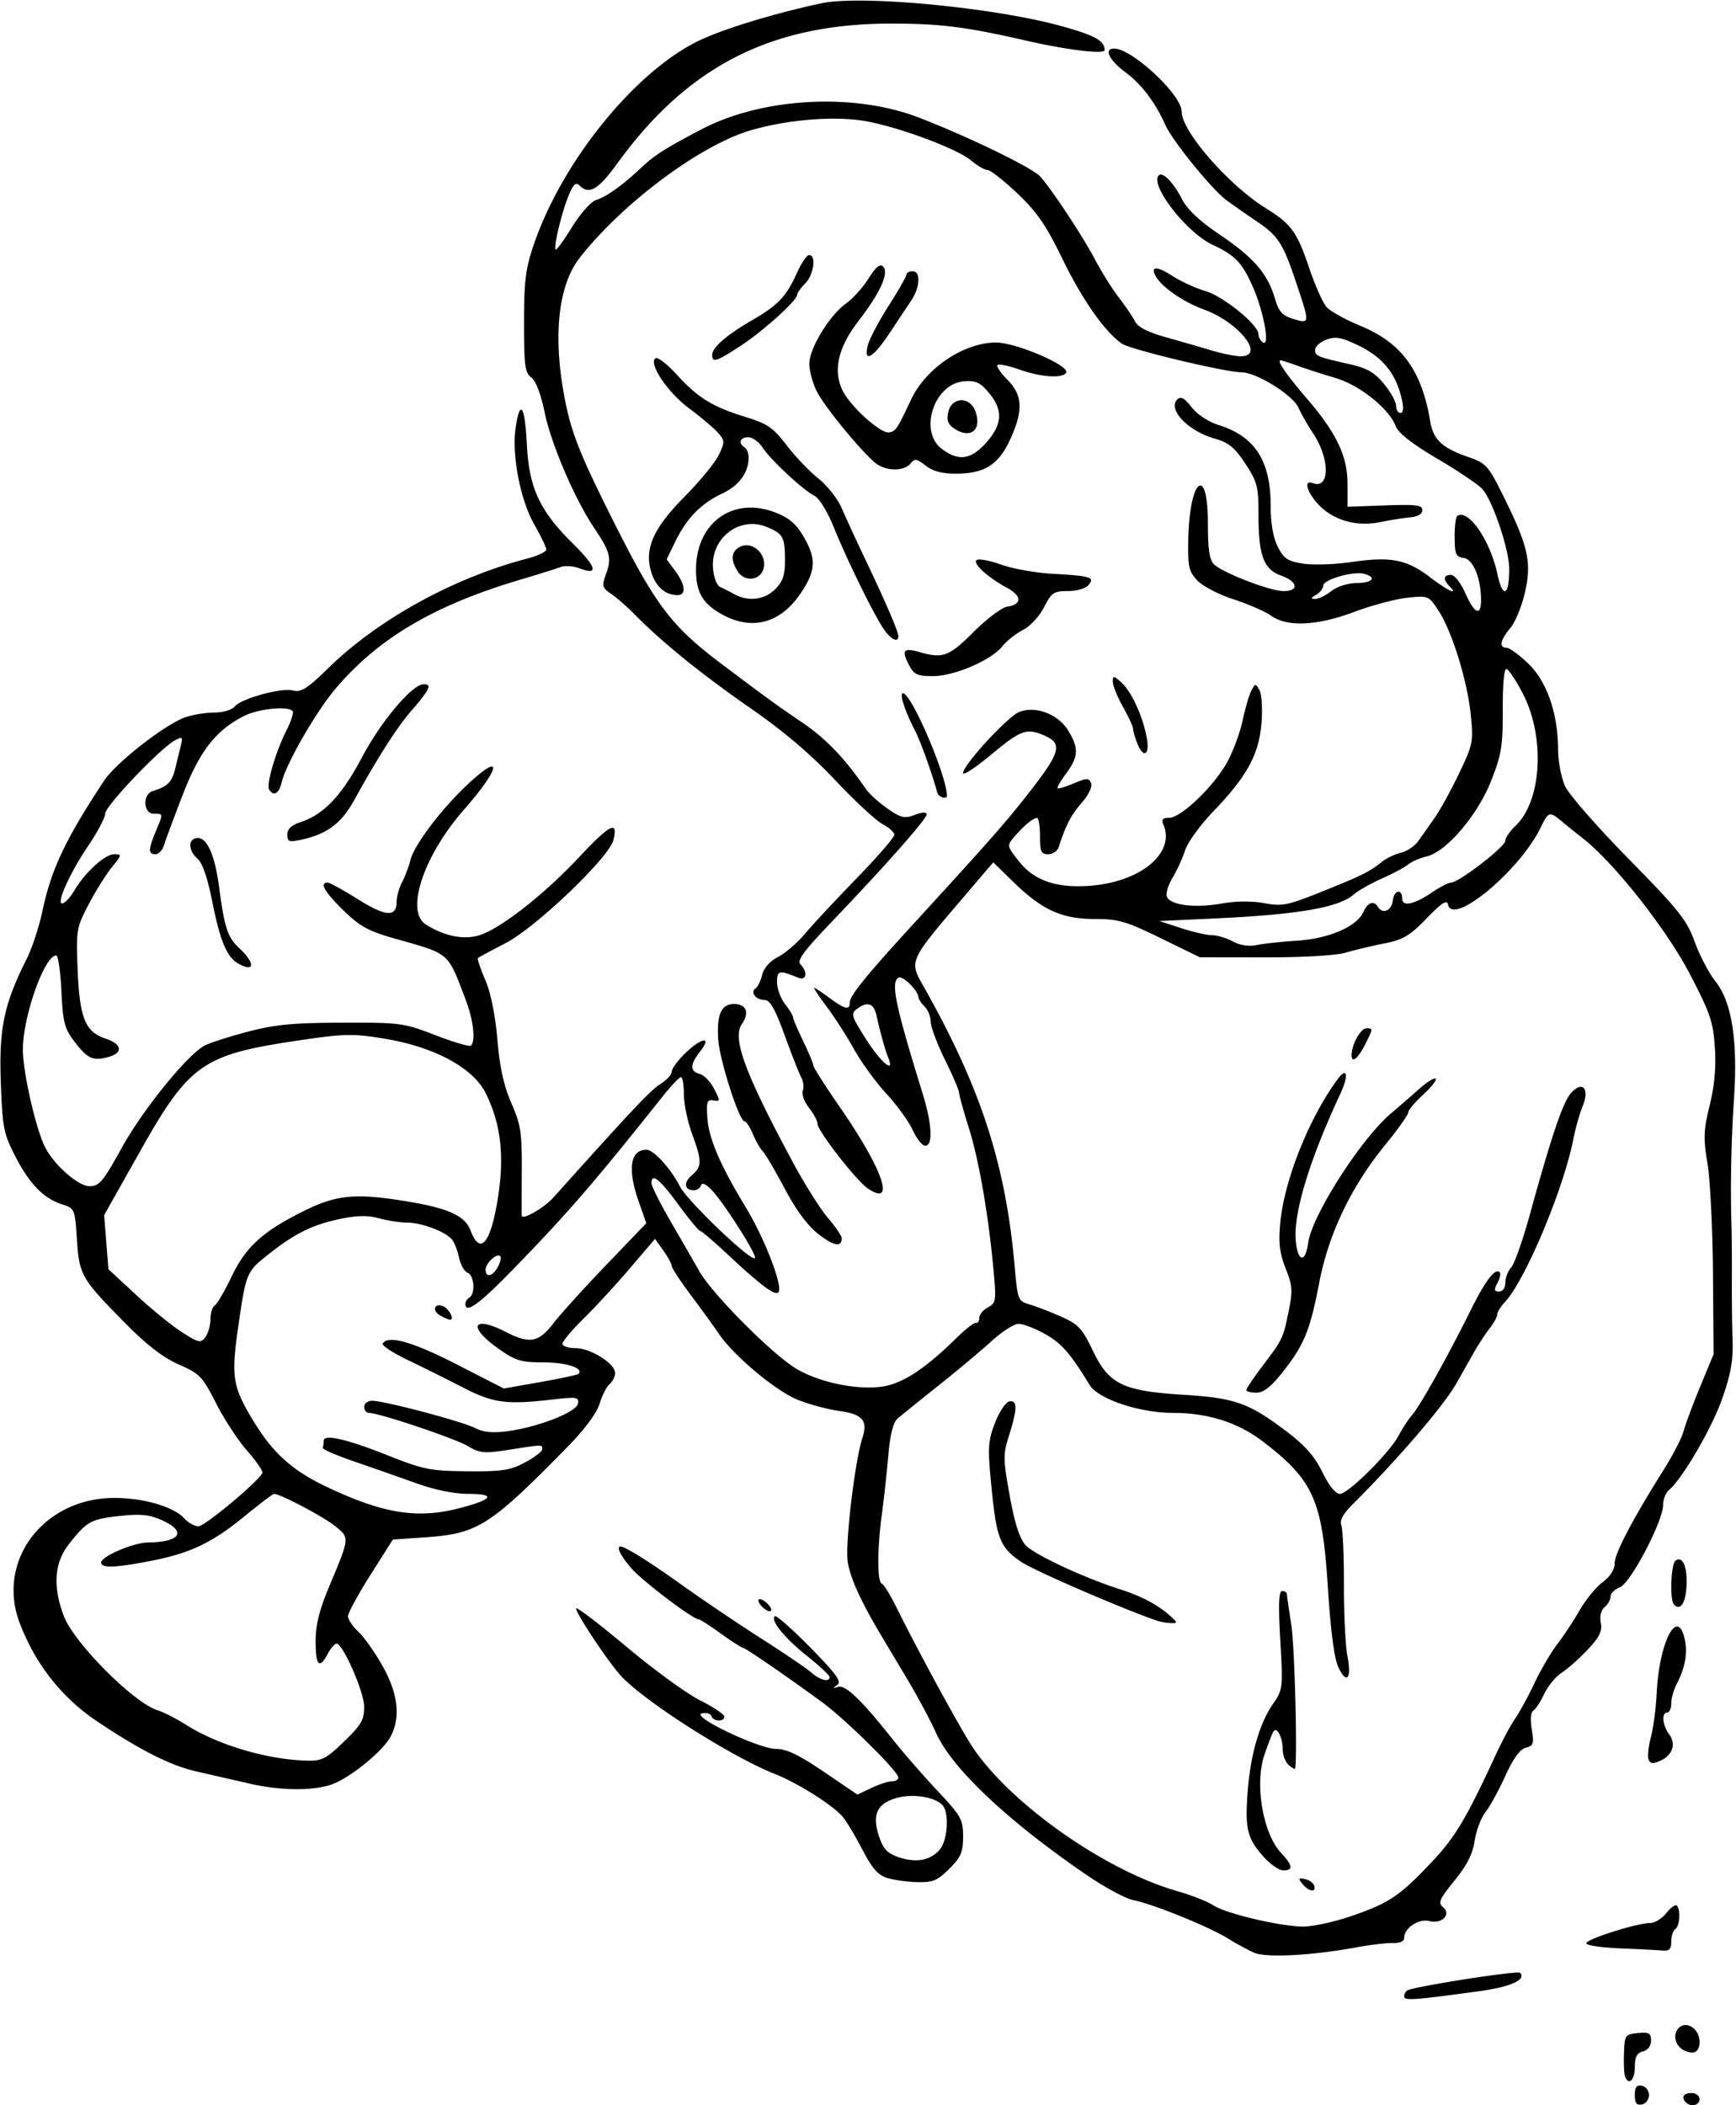 <?xml version="1.0"?>
<svg xmlns="http://www.w3.org/2000/svg" width="402.188" height="487.5" viewBox="0 0 402.188 487.5">
  <path d="M378.75 485.156c0-1.858.412-2.402 1.64-2.165.903.174 1.641 1.148 1.641 2.165 0 1.017-.738 1.992-1.64 2.166-1.23.236-1.641-.307-1.641-2.166zm11.875 1.719c-1.189-1.189-.618-2.188 1.25-2.188 1.042 0 1.875.625 1.875 1.407 0 1.427-1.983 1.923-3.125.781zm-14.175-6.172c-.2-.644-.293-3.07-.205-5.39.154-4.036.294-4.232 3.208-4.513 2.587-.25 3.047.012 3.047 1.728 0 1.234-.731 2.214-1.875 2.513-1.409.368-1.875 1.279-1.875 3.662 0 3.059-1.549 4.406-2.3 2zm12.8-6.515c-2.785-2.785.113-6.974 3.106-4.49 2.02 1.677 1.815 5.615-.293 5.615-.929 0-2.194-.507-2.813-1.125zm-63.938-11.857c0-.534.317-1.163.704-1.399 1.481-.902 25.56-4.668 26.14-4.088 1.553 1.553-2.174 3.254-9.253 4.224-15.252 2.09-17.59 2.257-17.59 1.263zm-34.662-10.11c-1.386-.582-4.173-2.088-6.194-3.344-4.378-2.722-17.366-7.982-21.885-8.863-1.765-.344-6.617-2.953-10.78-5.796-18.317-12.508-31.268-24.723-34.954-32.968-1.268-2.836-4.274-8.446-6.68-12.467a5639.554 5639.554 0 01-6.16-10.313c-4.638-7.805-7.052-13.143-7.6-16.81-.624-4.163 1.64-23.274 3.392-28.65 1.335-4.093.035-5.567-5.569-6.314-2.407-.321-6.559-1.433-9.227-2.47-5.093-1.98-14.938-10.172-18.437-15.34-1.114-1.645-4.029-5.667-6.478-8.938-2.45-3.272-4.453-6.326-4.453-6.788 0-.461-.871-2.063-1.936-3.558l-1.936-2.72-5.798 6.794c-3.19 3.736-8.014 8.971-10.72 11.634-2.708 2.662-4.923 5.299-4.923 5.859 0 .56 1.345 1.018 2.99 1.018 3.504 0 9.182 3.549 9.192 5.745.004.84-.559 1.994-1.249 2.567-.69.573-1.741 2.628-2.337 4.568-.681 2.217-3.476 5.963-7.53 10.09-17.984 18.306-20.677 20.006-33.022 20.852l-7.341.504-5.195 8.194c-2.857 4.507-5.195 8.804-5.195 9.55 0 .744 1.091 2.376 2.425 3.626 1.334 1.25 3.865 4.845 5.625 7.988 3.542 6.326 4.161 11.739 1.853 16.201-1.664 3.218-8.708 9.087-13.117 10.93-4.167 1.74-12.082 1.755-19.562.036-3.2-.736-8.754-2.007-12.343-2.824-5.99-1.365-12.958-4.877-23.006-11.597-8.173-5.465-14.326-13.277-17.931-22.765-5.488-14.441 5.526-28.977 21.956-28.977 6.749 0 13.745 2.05 16.182 4.743.905 1 2.382 1.82 3.281 1.82 1.478 0 14.04-10.491 14.794-12.355.172-.425-1.409-2.729-3.513-5.12-2.104-2.39-5.35-7.346-7.215-11.014-3.146-6.19-3.765-6.834-8.648-8.985-3.708-1.633-7.447-4.537-12.676-9.843-9.897-10.044-10.366-10.87-10.918-19.198-.462-6.992-.505-7.091-3.477-8.052-4.276-1.382-7.524-4.739-10.848-11.215C.828 262.48.566 261.114.185 250.511c-.445-12.398.743-18.012 6.04-28.548 1.229-2.444 2.878-7.502 3.664-11.241 1.981-9.419 5.382-16.563 14.286-30.015 2.748-4.152 14.317-13.138 18.856-14.647 1.752-.583 4.76-1.06 6.682-1.06 1.922 0 4.004-.613 4.626-1.363 1.569-1.89 10.769-4.428 13.536-3.733 1.887.474 3.303-.426 8.213-5.215 11.577-11.293 28.972-20.867 46.021-25.33 2.45-.64 4.454-1.586 4.454-2.101 0-.515-1.248-3.116-2.773-5.781-3.254-5.688-5.269-16.162-4.322-22.473 1.014-6.766 2.139-5.082 2.595 3.887.516 10.14 2.905 15.291 10.661 22.986 5.546 5.502 6.054 7.44 1.5 5.721-1.418-.535-3.406-.656-4.417-.268-1.011.388-5.002 1.64-8.87 2.782-20.301 5.997-33.251 13.613-43.27 25.448-4.497 5.31-11.416 17.36-12.412 21.612-.611 2.613-1.866 3.332-2.898 1.661-.72-1.164 1.555-8.888 4.071-13.82 1.061-2.08 1.666-4.044 1.344-4.366-1.226-1.226-7.993-.51-11.325 1.199-6.513 3.338-10.208 8.115-14.141 18.278-2.016 5.208-3.95 10.419-4.299 11.58-.348 1.16-1.238 2.109-1.976 2.109-1.705 0-1.692-1.102.063-5.301 1.759-4.21 1.774-4.074-.469-4.074-2.452 0-2.654-4.506-.234-5.254 3.435-1.061 4.436-2.055 5.188-5.148.427-1.756 1.021-4.187 1.321-5.404.49-1.986.35-2.107-1.367-1.187-3.392 1.815-16.158 15.214-16.158 16.96 0 .929-1.828 4.375-4.063 7.658-3.294 4.839-6.25 10.83-6.25 12.67 0 1.24 1.74-.126 3.105-2.436 2.511-4.252 7.139-8.484 9.275-8.484 1.827 0 1.8.153-.549 3.046-1.36 1.676-3.78 5.55-5.376 8.61-2.794 5.349-2.89 5.921-2.53 15 .444 11.2 1.745 14.46 6.388 16.01 3.963 1.322 4.255 3.344.624 4.316-3.517.94-4.72.376-7.795-3.655-2.262-2.965-2.63-4.409-2.976-11.638-.217-4.538-.755-8.252-1.196-8.252-2.764 0-7.834 14.457-7.727 22.031.077 5.383 3.042 18.262 5.16 22.407 2.108 4.124 7.678 9 10.283 9 2.257 0 3.129-1.04 7.489-8.934 4.844-8.77 15.053-21.376 19.115-23.603 1.133-.621 5.603-2.065 9.932-3.207 6.4-1.69 10.503-2.086 21.935-2.12 13.586-.042 14.32.057 21.7 2.913 4.2 1.626 7.892 2.702 8.203 2.391 1.085-1.085.553-5.892-1.15-10.372-4.348-11.443-3.538-10.735-16.454-14.396-6.184-1.754-8.132-2.82-11.953-6.542-4.35-4.237-5.61-6.443-3.682-6.443.486 0 3.648 1.733 7.027 3.852 6.451 4.045 8.961 4.221 8.97.63.004-1.176.572-3.221 1.262-4.544.69-1.324 1.563-3.629 1.938-5.122.9-3.586 7.256-11.968 13.422-17.699 8.138-7.564 7.491-3.702-1.004 5.992-9.403 10.73-13.663 23.574-8.826 26.609 4.36 2.735 8.92 3.625 12.504 2.442 5.018-1.656 14.94-9.449 23.033-18.09 7.136-7.619 9.076-8.576 7.902-3.898-1.012 4.032-17.923 20.199-24.923 23.826-3.352 1.736-6.257 3.292-6.456 3.457-.2.165.555 2.432 1.676 5.038 1.288 2.994 2.327 8.093 2.823 13.857.557 6.478 1.498 10.748 3.249 14.744 2.165 4.943 2.457 6.818 2.406 15.469-.032 5.414-.033 10.17-.003 10.57.085 1.127 5.153-1.773 7.32-4.189 18.23-20.32 22.561-24.914 24.788-26.29 1.449-.894 2.634-2.183 2.634-2.863 0-.68 1.391-2.584 3.092-4.232 3.812-3.695 6.325-4.069 3.539-.526-2.42 3.077-2.466 4.674-.149 5.28.987.258 2.487 1.808 3.333 3.444 1.456 2.815 1.448 2.958-.154 2.687-1.455-.247-1.654.304-1.417 3.931.319 4.872 2.945 11.005 8.95 20.898 4.297 7.078 8.526 17.997 7.57 19.544-.653 1.057-3.87-1.307-11.611-8.531-3.336-3.114-6.314-5.661-6.616-5.661-.303 0-2.564-2.742-5.025-6.094-4.334-5.902-6.2-7.377-6.2-4.899 0 .657 1.953 4.56 4.34 8.672 2.386 4.112 5.42 9.376 6.743 11.696 3.083 5.409 17.21 19.556 22.678 22.712 5.327 3.074 13.808 4.814 19.591 4.019 4.736-.652 10.033-4.101 17.295-11.262 2.091-2.063 4.137-3.645 4.547-3.516.41.129.744-.383.744-1.139 0-.755.898-1.854 1.995-2.441 1.864-.997 1.953-1.541 1.347-8.236-1.17-12.91-3.39-25.787-5.73-33.232-1.265-4.023-2.3-7.75-2.3-8.284 0-.533-1.476-3.966-3.28-7.63-1.805-3.662-3.282-7.604-3.282-8.758 0-1.155-.633-2.732-1.406-3.505-.774-.774-1.42-1.753-1.438-2.177-.063-1.554-3.696-5.113-4.63-4.536-1.824 1.127-.732 6.366 5.573 26.735 2.215 7.154 2.478 12.188.637 12.188-.695 0-1.986-1.602-2.869-3.56-.882-1.957-3.64-5.772-6.127-8.477-2.487-2.706-5.855-7.327-7.484-10.27-1.629-2.942-4.46-7.354-6.29-9.803-1.831-2.45-3.16-4.453-2.955-4.453.206 0 1.804 1.055 3.551 2.344 3.62 2.67 4.688 2.904 4.688 1.026 0-1.53 3.757-6.172 14.402-17.792 16.809-18.349 20.947-23.01 25.442-28.655 9.153-11.497 9.784-13.438 5.023-15.44-3.99-1.677-5.234-1.2-12.418 4.764-3.41 2.83-6.199 4.633-6.199 4.006 0-1.854 10.402-13.146 13.04-14.155 3.78-1.447 8.948.508 11.27 4.265 2.526 4.087 2.447 6.086-.393 9.935-1.283 1.739-2.191 3.303-2.019 3.475.173.173 1.865-.334 3.76-1.126 3.08-1.287 3.505-1.289 3.994-.015.318.83-.59 2.721-2.175 4.526-2.446 2.785-3.704 5.208-5.328 10.264-.29.902-1.385 1.64-2.432 1.64-1.632 0-1.905-.603-1.905-4.218 0-2.32-.316-4.206-.703-4.19-.926.04-3.096 1.853-5.266 4.4-1.726 2.027-1.71 2.105 1.15 5.716 3.572 4.511 8.962 6.272 16.973 5.546 11.436-1.037 19.177-7.643 16.465-14.05-.537-1.27-.238-1.641 1.321-1.641 2.755 0 10.445-7.395 13.471-12.955 1.366-2.51 2.966-6.844 3.555-9.632.589-2.788 1.493-5.875 2.01-6.86.894-1.707.983-1.711 1.88-.106.52.926.729 4.351.467 7.612-.581 7.242-3.345 12.315-11.114 20.404-3.041 3.166-6 7.232-6.577 9.037-.575 1.805-1.88 4.663-2.899 6.352-1.019 1.689-1.623 3.67-1.342 4.401.758 1.975 6.425 2.704 12.581 1.62 3.426-.604 7.113-.643 9.984-.107 4.117.77 5.37.524 13.095-2.566 9.378-3.751 11.373-4.737 14.168-6.999 1.032-.834 3.019-1.788 4.416-2.118 1.397-.33 3.206-1.545 4.019-2.7l3.785-5.383c1.27-1.805 3.818-6.436 5.665-10.292 3.196-6.676 3.325-7.324 2.697-13.593-.79-7.877-4.343-19.316-7.493-24.12-2.248-3.427-2.344-3.466-7.215-2.952-2.715.287-8.192 1.744-12.172 3.24-8.696 3.266-15.618 3.594-19.377.918-1.39-.99-5.3-2.696-8.691-3.791-3.41-1.102-7.164-3.056-8.4-4.373-1.986-2.117-2.218-3.177-2.088-9.568.286-14.057 4.542-17.453 4.542-3.623 0 5.955.37 8.444 1.406 9.448 2.044 1.982 13.001 6.206 16.1 6.206 3.689 0 3.355-2.18-.55-3.593-4.059-1.468-5.238-4.65-5.238-14.136 0-6.474-.282-7.567-3.046-11.777-2.467-3.757-3.832-4.867-7.171-5.83-6.163-1.776-10.882-6.752-8.584-9.05.789-.789 1.635-.327 3.302 1.803 1.319 1.686 3.908 3.387 6.292 4.136 8.35 2.62 12.02 8.266 12.021 18.495.001 4.175.565 7.485 1.641 9.64 1.397 2.796 2.262 3.38 5.858 3.95 2.32.368 7.405.2 11.3-.373 8.97-1.321 12.736-.596 18.07 3.477 4.129 3.152 6.864 4.43 4.568 2.133-1.547-1.547-1.41-2.625.333-2.625.828 0 2.267 1.825 3.326 4.219 2.11 4.77 3.656 5.466 3.648 1.64-.01-5.098-1.8-9.468-4.006-9.782-1.819-.258-2.086-.869-2.11-4.822-.013-2.49.265-4.706.62-4.925 2.62-1.62 7.623 5.67 9.319 13.579 1.22 5.69 2.72 4.962 2.71-1.315-.007-4.463-3.842-15.829-6.237-18.484-.934-1.034-5.625-4.194-10.426-7.02-5.852-3.447-9.028-5.929-9.637-7.53-1.55-4.078-8.364-9.52-13.978-11.167-2.836-.832-6.747-2.09-8.69-2.796-1.945-.707-3.753-1.284-4.018-1.284-.934 0 1.372 3.338 6.152 8.906 6.843 7.971 9.369 13.29 9.369 19.736v5.267l8.671-.314c7.223-.262 8.672-.08 8.672 1.092 0 .879-1.055 1.505-2.812 1.67-1.547.146-4.792.663-7.21 1.15-5.448 1.098-10.98-.61-14.336-4.424-2.551-2.899-3.112-5.447-1.023-4.646 3.97 1.524 3.997-5.645.044-11.562-1.206-1.805-2.715-4.452-3.354-5.883-1.312-2.938-9.688-8.167-13.142-8.205-3.907-.043-25.856-5.298-27.792-6.654-3.99-2.795-9.154-10.15-13.739-19.571-3.84-7.892-5.92-10.913-10.485-15.234-3.132-2.965-6.229-5.391-6.881-5.391-.653 0-2.381-1.005-3.841-2.234-3.29-2.767-17.264-7.924-24.803-9.153-7.146-1.165-17.833-.273-26.25 2.19-11.664 3.412-29.762 16.912-39.626 29.557-5.213 6.683-6.325 19.275-3.046 34.484 1.453 6.74 3.647 12.076 10.91 26.533 9.805 19.515 13.424 24.28 25.11 33.058 11.128 8.36 12.388 9.274 18.592 13.487 5.536 3.76 9.849 8.26 14.774 15.417.77 1.12 3.018 3.158 4.994 4.527 3.131 2.17 3.946 2.357 6.333 1.456 1.751-.661 2.74-.697 2.74-.1 0 1.057-9.562 11.867-21.977 24.843-6.49 6.783-8.131 9.015-7.266 9.88 1.76 1.76 1.4 3.872-.523 3.08-4.402-1.812-4.923-1.699-4.901 1.069.011 1.478.846 3.742 1.854 5.031 1.008 1.29 1.843 2.662 1.854 3.051.012.39 1.076 2.894 2.365 5.567 1.289 2.672 2.344 5.201 2.344 5.62 0 .42 2.734 4.713 6.077 9.54 10.01 14.458 13.078 23.223 6.657 19.016-2.713-1.778-11.797-13.444-11.797-15.151 0-.627-.884-2.264-1.965-3.638-1.08-1.374-1.72-3.135-1.421-3.913.299-.779.151-2.138-.328-3.02-.478-.882-2.215-5.295-3.859-9.806-2.254-6.187-3.405-8.204-4.684-8.204-1.988 0-3.39-1.817-2.07-2.682.502-.33 1.195-1.751 1.54-3.16.387-1.583 1.785-3.155 3.66-4.115 1.668-.855 4.491-3.289 6.273-5.408 1.782-2.12 7.16-7.886 11.953-12.815 4.792-4.93 8.714-9.454 8.714-10.054 0-.6-1.22-1.723-2.71-2.493-1.489-.77-6.446-5.365-11.015-10.211-5.614-5.955-11.954-11.337-19.557-16.605-11.236-7.785-20.491-15.265-26.707-21.587-1.81-1.843-4.329-4.052-5.595-4.91-2.137-1.45-2.22-1.788-1.154-4.734 1.29-3.567.895-5.064-2.76-10.481-4.467-6.618-9.97-19.413-11.469-26.664-.904-4.373-2.083-7.476-3.132-8.243-1.46-1.067-1.683-2.748-1.683-12.675 0-9.59.362-12.506 2.232-18.006 6.582-19.356 23.533-40.256 38.412-47.364 5.654-2.7 17.56-6.325 28.263-8.602 9.233-1.965 40.183.99 55.715 5.319 7.7 2.146 9.857 3.349 9.895 5.52.019 1.041-8.667-.009-18.267-2.208-13.95-3.196-20.109-3.96-31.634-3.923-27.494.09-46.745 9.967-62.94 32.295-4.477 6.173-6.592 7.422-8.81 5.203-.847-.846-1.431-.32-2.509 2.258-1.59 3.809-3.573 12.035-3.03 12.578.197.197 1.909-2.154 3.804-5.225 1.896-3.07 4.385-5.879 5.533-6.24 2.42-.761 6.18-3.442 10.378-7.401 3.168-2.988 5.509-4.485 13.955-8.925 14.128-7.428 35.31-8.607 50.41-2.806 11.483 4.412 26.469 11.693 28.237 13.718 2.856 3.272 9.88 13.923 12.587 19.084 1.487 2.836 3.984 6.823 5.549 8.86 1.565 2.038 3.274 4.559 3.8 5.603.63 1.257 3.005 2.474 7.03 3.604 3.343.939 8.13 2.32 10.639 3.07 2.508.75 5.567 1.363 6.796 1.363 5.8 0-.416-7.883-8.545-10.836-4.705-1.709-9.63-5.094-11.101-7.632-1.408-2.426.201-2.484 3.817-.136 1.944 1.263 5.368 2.83 7.61 3.484 4.203 1.225 12.33 7.835 12.33 10.028 0 .677.48 1.527 1.064 1.889 1.665 1.029.12-7.26-2.42-12.989-2.435-5.49-4.082-7.204-9.206-9.584-6.082-2.825-14.726-13.935-12.541-16.12.905-.905 3.417 1.661 5.366 5.481 1.23 2.41 4.06 5.07 8.785 8.259 7.814 5.273 11.048 9.002 12.723 14.674.935 3.165 1.711 4.036 4.31 4.834 3.87 1.188 3.871 1.17.545-8.724-2.976-8.849-4.085-10.546-9.094-13.912a274.103 274.103 0 01-6.906-4.817c-3.35-2.438-12.54-13.734-14.204-17.46-2.333-5.224-5.556-9.484-9.204-12.167-3.811-2.803-5.132-5.522-2.682-5.522 4.174 0 15.652 10.678 15.652 14.561 0 4.607 10.902 17.091 19.645 22.497 5.754 3.558 7.106 5.436 9.926 13.786 1.346 3.988 3.154 8.046 4.017 9.016.862.971 4.452 2.955 7.977 4.409 9.412 3.882 14.092 10.328 16.037 22.087.689 4.168 2.738 6.104 8.629 8.154 4.273 1.487 4.765 2.013 8.064 8.615 5.962 11.933 6.834 15.654 5.298 22.603-.722 3.262-2.261 7.06-3.421 8.44-2.367 2.816-2.711 4.582-.892 4.582.67 0 2.92 1.636 5 3.635 4.35 4.18 6.892 11.464 6.932 19.864.014 2.802.752 6.664 1.64 8.581.89 1.918 7.537 9.512 14.774 16.875 11.605 11.81 13.402 14.065 15.24 19.127 1.146 3.156 3.31 7.282 4.81 9.169 3.795 4.775 5.2 13.675 4.296 27.216-.66 9.876-.864 20.354-.578 29.595.072 2.32.11 7.805.085 12.188-.025 4.383.05 10.71.169 14.063.164 4.665-.402 7.851-2.414 13.593-2.412 6.884-9.25 18.592-12.373 21.183-.714.593-1.299 2.106-1.299 3.363 0 3.77-7.553 18.177-10.023 19.116-1.19.453-2.164 1.415-2.164 2.138 0 .723-.615 1.825-1.366 2.448-.844.7-1.186 2.09-.893 3.63.372 1.962-.289 3.305-3.087 6.269-1.958 2.074-4.657 4.468-5.998 5.32-1.341.852-3.145 3.04-4.01 4.86-.864 1.822-2.012 3.585-2.55 3.917-.593.367-.731 2.068-.35 4.322.554 3.283.392 3.779-1.386 4.244-1.354.354-2.905 2.492-4.734 6.527-1.497 3.3-3.564 7.072-4.595 8.382-1.03 1.31-2.161 4.303-2.513 6.65-.459 3.055-1.79 5.68-4.686 9.235-3.446 4.23-3.843 5.136-2.677 6.103 2.047 1.7-.176 3.992-3.149 3.245-2.47-.62-5.819 1.623-5.819 3.896 0 .788-.985 1.242-2.578 1.188-1.418-.048-5.32.418-8.672 1.035-10.08 1.856-20.626 2.416-23.412 1.244zm22.232-8.455c8.901-3.04 11.298-4.637 18.717-12.468 5.493-5.8 8.11-10.17 14.901-24.892 1.427-3.093 3.455-6.876 4.506-8.406 1.051-1.53 3.091-5.277 4.533-8.326 1.442-3.049 3.802-7.07 5.244-8.937 1.442-1.866 3.773-5.398 5.18-7.848 1.405-2.45 3.803-5.378 5.328-6.505 1.753-1.296 2.771-2.89 2.771-4.336 0-2.293 4.235-10.364 11.404-21.736 2.113-3.351 4.175-7.359 4.581-8.906.407-1.547 2.137-6.187 3.844-10.312l3.104-7.5-.143-18.75c-.08-10.313-.653-21.775-1.274-25.471-.978-5.817-.909-7.623.515-13.432 1.125-4.59 1.502-8.834 1.194-13.435-.397-5.916-1.096-7.96-5.812-16.994-5.407-10.355-17.53-25.727-24.717-31.34a229.894 229.894 0 01-5.093-4.094c-2.635-2.214-2.966-2.114-4.65 1.406-4.78 10.002-20.525 23.127-21.548 17.963-.233-1.178-1.467-.376-4.95 3.217-3.928 4.052-5.435 4.942-9.843 5.816-2.863.567-6.893 1.528-8.955 2.135-2.206.65-9.928 1.095-18.75 1.083l-15-.021-9.078-4.432c-8.032-3.922-9.792-4.432-15.272-4.432-7.597 0-12.17-2.075-18.8-8.53l-4.712-4.586-6.07 7.112c-13.816 16.192-13.509 15.504-9.836 22.028 13.097 23.265 18.796 40.874 20.884 64.526.682 7.733.754 7.912 3.509 8.73 1.547.46 4.833 1.733 7.302 2.83 3.934 1.747 4.835 2.718 7.276 7.832 3.724 7.802 6.94 9.367 21.047 10.239 11.848.732 15.13 1.895 23.75 8.416 4.37 3.306 6.586 5.815 8.398 9.51 1.542 3.143 3.059 5.018 4.06 5.018 1.931 0 11.634-9.658 13.658-13.594.796-1.547 2.181-3.656 3.078-4.688 1.866-2.144 8.218-13.499 13.478-24.093 3.493-7.035 5.743-9.991 6.801-8.933.287.287.052 1.402-.524 2.477-.85 1.588-.776 1.956.393 1.956.852 0 1.439-.83 1.439-2.036 0-1.12.614-2.714 1.364-3.542.75-.829 2.695-6.347 4.324-12.262 5.073-18.429 7.702-26.154 9.587-28.177 2.67-2.866 4.298-.918 2.625 3.139-.689 1.669-1.667 5.143-2.173 7.721-2.26 11.487-11.132 32.598-15.787 37.56-.998 1.065-1.815 2.38-1.815 2.921 0 .542-.792 1.993-1.761 3.224-.969 1.231-2.656 3.82-3.75 5.751l-3.938 6.955c-2.978 5.257-13.413 17.42-24.158 28.156-2.157 2.156-2.943 3.642-2.515 4.753.343.89.613 7.102.598 13.805-.014 6.703.348 14.086.804 16.407 1.034 5.262-.158 6.761-2.093 2.632-.953-2.034-1.786-8.354-2.422-18.366-1.287-20.286-3.297-24.84-14.906-33.78-5.82-4.482-12.826-6.736-20.937-6.736-7.804 0-17.37-3.202-19.37-6.482-4.465-7.328-6.498-9.65-10.319-11.785-2.32-1.297-5.071-2.358-6.113-2.358-1.042 0-3.858 1.792-6.258 3.984-2.4 2.191-7.928 6.819-12.285 10.283-4.356 3.465-8.62 6.905-9.473 7.646-1.068.927-1.753 3.642-2.194 8.701-.353 4.045-1.017 10.096-1.476 13.448-1.08 7.887-1.097 15.697-.037 16.094.46.172 1.881 2.422 3.16 5 5.673 11.438 15.503 29.43 18.24 33.388 9.041 13.068 30.586 28.105 46.991 32.797 3.3.944 7.094 2.433 8.431 3.309 2.873 1.882 14.889 4.763 20.538 4.924 2.187.062 7.25-1.005 11.25-2.371zm-11.097-7.468c-1.087-1.31-1.018-1.468.51-1.172.973.189 1.944.87 2.159 1.515.556 1.672-1.182 1.449-2.669-.343zm-9.174-6.471c-3.658-4.167-4.183-6.332-3.575-14.752.614-8.51 2.744-15.966 5.833-20.424 2.34-3.378 2.374-3.662 1.743-14.829-.47-8.328-.354-11.384.435-11.384.593 0 1.086.316 1.097.703.01.386.476 3.656 1.035 7.265.751 4.851 1.419 29.994.88 33.162-.032.192-.692-.176-1.465-.818-.774-.642-1.413-2.276-1.42-3.63-.017-2.847-1.37-5.422-2.17-4.129-.299.484-1.234 2.913-2.078 5.398-2.282 6.722-.355 18.13 3.825 22.641 2.773 2.992 2.917 4.095.534 4.095-.978 0-3.081-1.484-4.674-3.298zm-24.486-54.507c-7.362-2.457-28.467-11.573-31.467-13.591-4.983-3.354-5.786-5.36-6.965-17.415-.895-9.146-.819-10.536.813-14.783.99-2.578 2.477-4.824 3.303-4.99 1.928-.389 1.923 1.621-.02 7.784-1.419 4.5-1.41 5.466.128 14.007 1.126 6.255 2.282 9.892 3.633 11.43 1.88 2.14 13.389 7.537 21.807 10.224 4.954 1.582 8.64 3.502 11.49 5.987 2.008 1.752 2.06 1.956.468 1.89-.98-.04-2.416-.285-3.19-.543zm20.625-53.437c0-.339 1.625-2.764 3.612-5.39 4.825-6.379 4.868-6.466 6.163-12.75 1-4.855.924-5.984-.67-9.999-1.388-3.495-1.676-5.87-1.264-10.427.899-9.938 6.647-24.365 13.308-33.405 2.231-3.027 2.62-.883.615 3.398-7.021 15.004-10.803 27.343-10.334 33.717.382 5.18 2.232 5.681 2.89.782.839-6.259 12.15-23.974 19.076-29.878 2-1.705 5.05-4.354 6.779-5.887 1.729-1.534 3.387-2.545 3.684-2.247.298.298-1.01 1.963-2.909 3.702-1.897 1.738-3.45 3.593-3.45 4.122 0 .529-2.426 3.936-5.39 7.571-7.808 9.573-13.037 20.48-15.196 31.696-2.156 11.196-3.513 14.533-8.45 20.78-2.758 3.489-4.465 4.832-6.142 4.832-1.277 0-2.322-.277-2.322-.617zm24.375-77.565c0-2.394 2.105-6.193 3.432-6.193 1.568 0 1.567.026-.21 3.587-1.703 3.413-3.222 4.642-3.222 2.606zM79.691 403.298c3.968-3.826 4.684-5.047 4.684-7.996 0-3.457-4.906-14.677-6.418-14.677-.42 0-1.33 1.055-2.02 2.344-1.96 3.664-2.812 2.79-2.812-2.885 0-3.84.854-7.262 3.215-12.89 4.725-11.262 4.709-11.074 1.202-13.872-2.717-2.169-12.634-7.384-14.04-7.384-.294 0-3.376 2.328-6.848 5.175-7.53 6.172-12.588 8.575-21.815 10.365-8.18 1.587-11.402 1.686-11.402.351 0-1.398 7.436-4.594 10.782-4.634 7.581-.09 9.158-2.514 3.34-5.137-2.931-1.322-4.937-1.53-9.753-1.015-6.73.72-7.7 1.255-11.821 6.508-3.42 4.358-3.804 9.804-1.179 16.715 2.356 6.202 16.304 20.179 21.756 21.8 1.29.384 4.277 1.916 6.639 3.405 7.345 4.632 18.652 7.978 27.818 8.231 3.557.099 4.493-.377 8.672-4.405zm26.854-54.076c7.652-1.993 8.444-3.284 2.014-3.284-3.308 0-7.806-.915-12.141-2.47a1367.454 1367.454 0 00-14.387-5.044c-4.125-1.417-7.394-2.837-7.265-3.156.129-.32.234-1.049.234-1.62 0-1.643 5.209-.45 15 3.435 8.114 3.22 9.74 3.542 18.281 3.617 8.049.07 9.939-.22 13.36-2.047 2.191-1.17 3.984-2.542 3.984-3.047 0-1.129.337-1.133-7.582.095-5.911.918-6.836.837-9.688-.846-3.041-1.794-20.546-7.668-22.852-7.668-.62 0-1.128-.632-1.128-1.406 0-.773.827-1.406 1.837-1.406 2.817 0 20.784 4.753 23.84 6.307 1.936.983 4.078 1.195 7.5.74 7.145-.95 15.956-4.39 16.339-6.378.295-1.532-.223-1.611-6.081-.937-10.52 1.21-13.59.79-20.573-2.818a551.851 551.851 0 00-12.76-6.347c-3.467-1.656-6.08-3.375-5.804-3.82 1.244-2.013 6.887-.427 17.093 4.804l10.953 5.613 8.437-1.493c4.64-.82 8.62-1.666 8.844-1.879 1.37-1.302-2.68-2.664-7.974-2.68-5.46-.016-6.59-.365-10.709-3.3-7.076-5.043-5.776-7.65 1.87-3.75 5.522 2.817 7.598 2.447 10.983-1.958 1.621-2.11 7.136-8.198 12.256-13.531l9.31-9.697-1.743-4.949c-2.665-7.568-2.007-12.052 1.77-12.052 1.678 0 5.636 4.338 7.775 8.52 1.72 3.363 16.483 17.46 17.363 16.579.583-.583-7.016-12.57-9.944-15.689-1.381-1.47-2.306-1.896-2.547-1.171-.208.625-.952 1.136-1.652 1.136-2.22 0-2.468-1.767-.485-3.465 2.382-2.04 2.387-3.237.04-9.66-1.032-2.821-1.875-6.929-1.875-9.127 0-2.2-.317-3.974-.704-3.945-.386.03-2.39 2.175-4.453 4.769-15.613 19.63-21.622 26.577-34.146 39.475-8.068 8.31-11.323 10.683-11.323 8.258 0-.485.422-1.143.938-1.461 1.425-.881 1.119-5.146-.411-5.733-.742-.285-1.635-1.853-1.984-3.486-.349-1.633-1.08-3.52-1.623-4.195-1.465-1.816-7.046-3.93-10.393-3.935-1.613-.003-4.536-.45-6.495-.995-2.57-.713-5.05-.682-8.906.114-6.508 1.343-10.564 3.337-16.777 8.248-5.087 4.022-5.171 4.225-7.007 17.013-1.577 10.988-1.233 13.43 2.877 20.43 4.993 8.503 9.473 12.58 18.375 16.721 12.746 5.93 20.443 7.096 30.139 4.571zm-4.612-44.62c-1.886-1.099-1.311-2.91.68-2.145 1.39.533 2.788 3.187 1.654 3.14-.37-.016-1.42-.464-2.334-.996zm-53.183.9c0-1.419.452-2.858 1.004-3.2.551-.34 2.304-3.344 3.895-6.673 3.339-6.99 7.376-10.616 17.132-15.388 7.37-3.605 11.811-3.98 23.705-2 9.515 1.583 13.251 3.316 14.545 6.743 2.142 5.675 4.494 3.148 6.164-6.623 1.75-10.237.976-17.72-2.591-25.062-2.938-6.044-11.98-10.909-23.846-12.83-7.088-1.147-9.09-1.096-19.853.505-22.066 3.281-25.077 5.417-36.656 25.992l-8.12 14.429.494 6.255.494 6.256 6.426 5.959c3.534 3.277 8.324 7.17 10.645 8.649 3.86 2.462 4.318 2.557 5.39 1.128.645-.86 1.172-2.723 1.172-4.14zm66.605-12.145c.576-1.075.812-2.19.525-2.477-.774-.774-3.38 1.647-3.38 3.141 0 1.941 1.67 1.553 2.855-.664zm90.425-48.435c-.714-1.747-1.793-5.624-2.738-9.844-.626-2.793-2.103-3.25-4.555-1.406-1.415 1.063-1.213 1.714 2.187 7.031 3.466 5.42 6.684 8.08 5.106 4.219zm94.689-27.086c7.43-.484 13.849-3.25 15.39-6.631 1.033-2.269 2.4-2.758 3.36-1.205 1.102 1.783 3.158.928 3.453-1.435.312-2.493 2.156-2.863 2.194-.44.03 1.908 2.808 1.312 6.924-1.486 1.833-1.245 3.821-2.264 4.418-2.264 1.76 0 12.542-8.32 12.542-9.678 0-.685 1.044-2.226 2.32-3.425 6.154-5.781 6.962-20.685 1.67-30.79-1.503-2.87-3.158-5.361-3.677-5.534-.594-.198-.932 3.258-.91 9.322.029 8.474-.296 10.47-2.694 16.555-3.143 7.977-10.386 16.442-14.99 17.519-1.547.362-3.446 1.187-4.219 1.833-.773.647-3.516 2.112-6.094 3.257-2.578 1.145-5.531 2.821-6.562 3.726-3.415 2.994-12.86 4.627-31.875 5.511l-13.125.61 5.03 1.64c2.766.903 5.987 1.641 7.158 1.641 1.17 0 3.337.649 4.814 1.44 1.69.907 3.728 1.222 5.498.851 1.547-.324 5.765-.782 9.375-1.017zm7.969-80.961c1.358-1.063 3.821-1.842 5.859-1.854 3.703-.022 4.768-1.35 1.72-2.147-2.535-.663-9.454 1.344-9.454 2.742 0 .641-.739 1.596-1.641 2.121-1.282.747-1.333.958-.235.964.774.004 2.461-.818 3.75-1.826zm16.361-44.266c-1.358-6.182-4.493-9.997-10.543-12.831-3.596-1.684-4.94-1.897-7.009-1.11-1.408.535-2.56 1.588-2.56 2.34 0 1.445.427 1.62 8.215 3.381 3.808.862 5.57 1.89 7.734 4.514 1.54 1.87 2.801 4.147 2.801 5.06 0 .914.456 1.662 1.012 1.662.652 0 .777-1.073.35-3.016zm50.435 358.569c-4.254-.174-7.734-.703-7.734-1.176 0-.96 11.77-4.69 14.799-4.69 1.067 0 2.758-1.04 3.758-2.311 1-1.272 2.086-2.045 2.412-1.72.936.937.692 4.798-.344 5.438-.516.318-.937 1.609-.937 2.868 0 1.804-.446 2.248-2.11 2.097-1.16-.105-5.59-.333-9.844-.506zm-169.538-16.25c-2.274-.66-3.554-2.104-5.955-6.713-1.681-3.23-3.752-6.656-4.602-7.615-2.416-2.725-10.45-7.77-15.608-9.8-10.13-3.988-30.47-16.964-35.748-22.807-3.14-3.476-10.787-15.052-10.279-15.56.252-.252 5.542 3.802 11.755 9.008 6.214 5.207 13.83 10.745 16.925 12.307 3.096 1.563 5.628 3.257 5.628 3.766 0 1.272-2.574 1.169-3.004-.121-.191-.574-1.176-.856-2.187-.625-2.755.627 13.156 8.232 17.224 8.232 2.374 0 5.28 1.396 11.011 5.289l7.786 5.288 3.243-1.538c1.783-.847 3.917-1.539 4.741-1.539.824 0 1.499-.389 1.499-.865 0-1.427-12.282-13.542-17.813-17.57-8.838-6.435-17.682-12.502-18.225-12.502-.286 0-2.575-1.477-5.087-3.282-2.512-1.804-4.813-3.281-5.114-3.281-1.327 0-12.924-8.773-15.55-11.763-2.51-2.86-3.645-5.112-2.574-5.112 1.054 0 6.848 3.63 14.207 8.9 4.64 3.324 12.867 8.874 18.281 12.333 5.414 3.46 10.715 7.059 11.78 7.998 1.981 1.748 4.157 2.268 4.157.993 0-.392-2.305-2.552-5.122-4.8-5.262-4.2-8.59-8.274-7.582-9.282.313-.313 4.003 2.925 8.2 7.195 6.087 6.195 7.362 7.956 6.302 8.709-1.088.772-1.053.856.194.46 1.685-.533 5.384 3.018 12.53 12.025 2.454 3.094 7.151 8.492 10.439 11.995 5.538 5.901 5.977 6.683 5.977 10.64 0 3.608-.495 4.767-3.188 7.459-2.693 2.693-3.82 3.174-7.265 3.103-2.243-.047-5.382-.463-6.976-.926zm12.038-6.634c1.695-2.003 2.198-7.84.858-9.952-1.31-2.062-6.744-3.095-10.691-2.032-4.685 1.262-5.922 3.826-4.275 8.858.972 2.966 1.901 3.973 4.502 4.877 4.055 1.41 7.457.79 9.606-1.751zm164.203-20.858c-.275-.716-.037-3.02.528-5.118.565-2.098 1.172-6.724 1.35-10.28.601-12.055 4.95-20.164 6.543-12.199.629 3.141.007 6.437-1.903 10.099-.69 1.323-1.259 3.355-1.262 4.515-.003 1.16-.427 2.11-.943 2.11-1.343 0-1.102 2.985.4 4.965 1.71 2.255.892 4.884-1.917 6.165-1.815.826-2.401.773-2.796-.257zM176.25 371.72c-.651-.785-.753-1.406-.23-1.406.516 0 1.463.632 2.105 1.406.651.784.753 1.406.23 1.406-.516 0-1.463-.633-2.105-1.406zm211.582-.137c-1.059-1.059-.729-9.544.398-10.24 1.67-1.032 2.747 1.608 2.483 6.085-.23 3.898-1.42 5.615-2.881 4.155zm-198.198-85.777c-2.473-1.9-5.147-5.5-7.816-10.52-2.23-4.195-4.541-8.12-5.134-8.72-.593-.601-1.617-2.394-2.276-3.985-.659-1.59-1.514-2.893-1.9-2.893-1.265 0-5.87-14.42-6.135-19.21-.313-5.656.769-7.977 3.716-7.977 2.816 0 3.607 2.026 1.8 4.607-2.314 3.302.656 11.35 11.858 32.143 2.694 5.001 6.329 10.764 8.076 12.805 1.747 2.042 3.177 4.147 3.177 4.68 0 2.129-1.79 1.819-5.366-.93zM55.078 223.05c-2.546-1.483-4.123-5.31-5.923-14.373-1.06-5.34-2.274-8.868-3.374-9.81-2.276-1.949-2.238-4.804.065-4.804 2.173 0 3.937 4.048 4.9 11.25 1.286 9.623 1.973 11.715 4.678 14.244 3.812 3.564 3.592 5.787-.346 3.493zm11.484-29.778c0-1.29.962-2.194 3.073-2.89 5.43-1.793 9.524-6.13 14.334-15.188 4.423-8.329 11.574-16.756 14.218-16.756 1.954 0 1.394 1.2-2.85 6.11-3.385 3.914-7.654 10.577-13.205 20.61-3.094 5.593-6.323 8-12.523 9.335-2.641.569-3.046.406-3.046-1.22zm150.57-9.756c-1.07-4.064-3.886-11.914-5.128-14.297-2.453-4.705-3.803-9.037-2.702-8.67 2.19.73 10.073 19.29 10.073 23.715 0 .98-1.96.325-2.243-.748zm46.282-11.546c-.503-1.322-.914-2.784-.914-3.248 0-.464-1.055-2.732-2.344-5.041s-2.344-4.92-2.344-5.804c0-1.459.182-1.442 1.997.18 2.325 2.08 4.941 7.784 5.873 12.802.76 4.095-.836 4.877-2.268 1.111zM210.53 153.87c-1.73-3.347-1.202-3.93 2.581-2.846 5.343 1.533 6.75 1.003 12.442-4.681 3.047-3.043 6.562-5.68 7.811-5.86 3.408-.49 3.419-2.462.023-4.31-4.522-2.458-8.015-5.603-7.168-6.452.413-.413 2.944.035 5.625.998 2.681.962 8.039 1.928 11.906 2.147 9.03.51 9.94.793 8.428 2.615-.659.794-2.716 1.395-4.774 1.395-3.272 0-3.797.355-5.52 3.73-1.067 2.094-3.22 4.413-4.905 5.284-1.652.854-3.767 2.525-4.702 3.712-2.553 3.247-11.145 6.962-16.101 6.962-3.735 0-4.422-.328-5.646-2.694zm-5.876-8.322c-2.398-3.589-8.497-16.041-11.517-23.516-1.466-3.628-3.346-6.665-4.482-7.24-2.651-1.341-10.126-8.303-12.021-11.196-.846-1.29-2.332-2.345-3.304-2.345-1.889 0-2.38 1.386-.83 2.344.516.318.937 1.378.937 2.355 0 3.507-2.207 6.501-6.166 8.362-4.866 2.287-8.21 5.726-10.85 11.155l-1.974 4.06 1.995 2.7c2.355 3.185 2.582 5.587.528 5.587-2.753 0-4.943-1.857-6.012-5.094-1.803-5.465.284-10.291 7.673-17.742 3.507-3.536 7.062-7.872 7.9-9.637 1.433-3.022 1.42-3.323-.24-5.18-.967-1.085-3.972-3.615-6.675-5.622-4.965-3.687-9.503-10.48-7.731-11.575.513-.318 2.696 1.36 4.85 3.728 4.922 5.407 8.269 7.48 15.87 9.828 5.23 1.615 6.505 2.487 9.627 6.58 1.98 2.596 5.286 6.055 7.348 7.688 2.061 1.633 4.508 4.743 5.438 6.91.929 2.169 3.374 7.476 5.432 11.795 4.724 9.91 7.675 16.76 7.675 17.815 0 1.656-1.796.746-3.47-1.76zm-37.017-3.08c-4.767-2.519-6.387-5.19-6.387-10.535 0-10.844 8.5-17.024 18.28-13.29 3.247 1.241 4.877 2.615 6.609 5.57 3.035 5.179 2.9 7.929-.651 13.19-4.607 6.826-11.053 8.655-17.851 5.064zm11.937-6.018c1.81-1.81 2.298-3.262 2.287-6.797-.017-5.312-.46-6.1-4.295-7.65-6.246-2.523-12.899 2.59-12.38 9.515.166 2.206.864 4.03 1.689 4.412a66.16 66.16 0 013.281 1.68c3.208 1.763 6.957 1.3 9.418-1.16zm-8.715-4.215c-1.644-2.66-1.459-4.514.559-5.594 2.61-1.397 5.958 1.277 5.589 4.466-.374 3.232-4.392 3.969-6.148 1.128zm43.59-24.408c-2.072-1.63-2.51-1.688-3.523-.469-1.567 1.889-5.92 1.758-8.249-.248-3.592-3.092-11.609-12.89-13.393-16.369-.981-1.913-1.784-4.829-1.784-6.48 0-3.61 4.687-11.277 8.594-14.059 1.518-1.08 3.827-3.656 5.131-5.722 1.67-2.645 2.666-3.463 3.365-2.764 1.439 1.439-.677 6.131-5.656 12.547-4.825 6.218-6.04 11.695-3.63 16.356 1.932 3.736 8.826 9.88 10.676 9.516 1.578-.31 1.818-.67 5.11-7.643 3.404-7.214 12.1-13.08 19.535-13.178 4.61-.061 17.364 5.388 16.37 6.994-.848 1.374-5.831 1.038-10.806-.73-2.493-.884-4.783-1.358-5.09-1.05-.307.306.726 1.842 2.296 3.412 3.556 3.556 3.707 7.223.573 13.953-2.687 5.773-5.943 7.796-12.545 7.796-3.177 0-5.342-.579-6.974-1.862zm14.043-5.34c3.764-4.231 3.938-7.56.602-11.526-2.052-2.439-3.035-2.886-5.83-2.65-6.892.582-10.462 11.615-5.06 15.645 3.903 2.912 6.752 2.506 10.288-1.469zm-7.67-3.434c-1.27-.928-1.559-1.916-1.099-3.75.856-3.408 4.936-3.509 6.211-.154 1.708 4.49-1.236 6.738-5.112 3.904zM165 82.195c0-1.74 3.336-4.63 9.375-8.12 5.926-3.426 7.835-5.464 10.332-11.028.984-2.192 2.226-3.984 2.76-3.984 1.685 0 1.05 4.607-.905 6.562-1.03 1.031-1.875 2.209-1.875 2.617 0 1.322-7.828 8.396-13.103 11.841-5.616 3.669-6.584 3.98-6.584 2.112zm36.063-2.273c.353-1.418 2.508-5.5 4.79-9.072 2.28-3.572 4.147-6.842 4.147-7.266 0-.424.633-.772 1.406-.772 1.919 0 1.789 3.628-.24 6.685-.899 1.357-3.212 4.837-5.139 7.735-3.813 5.733-6.018 6.928-4.964 2.69z"/>
</svg>
